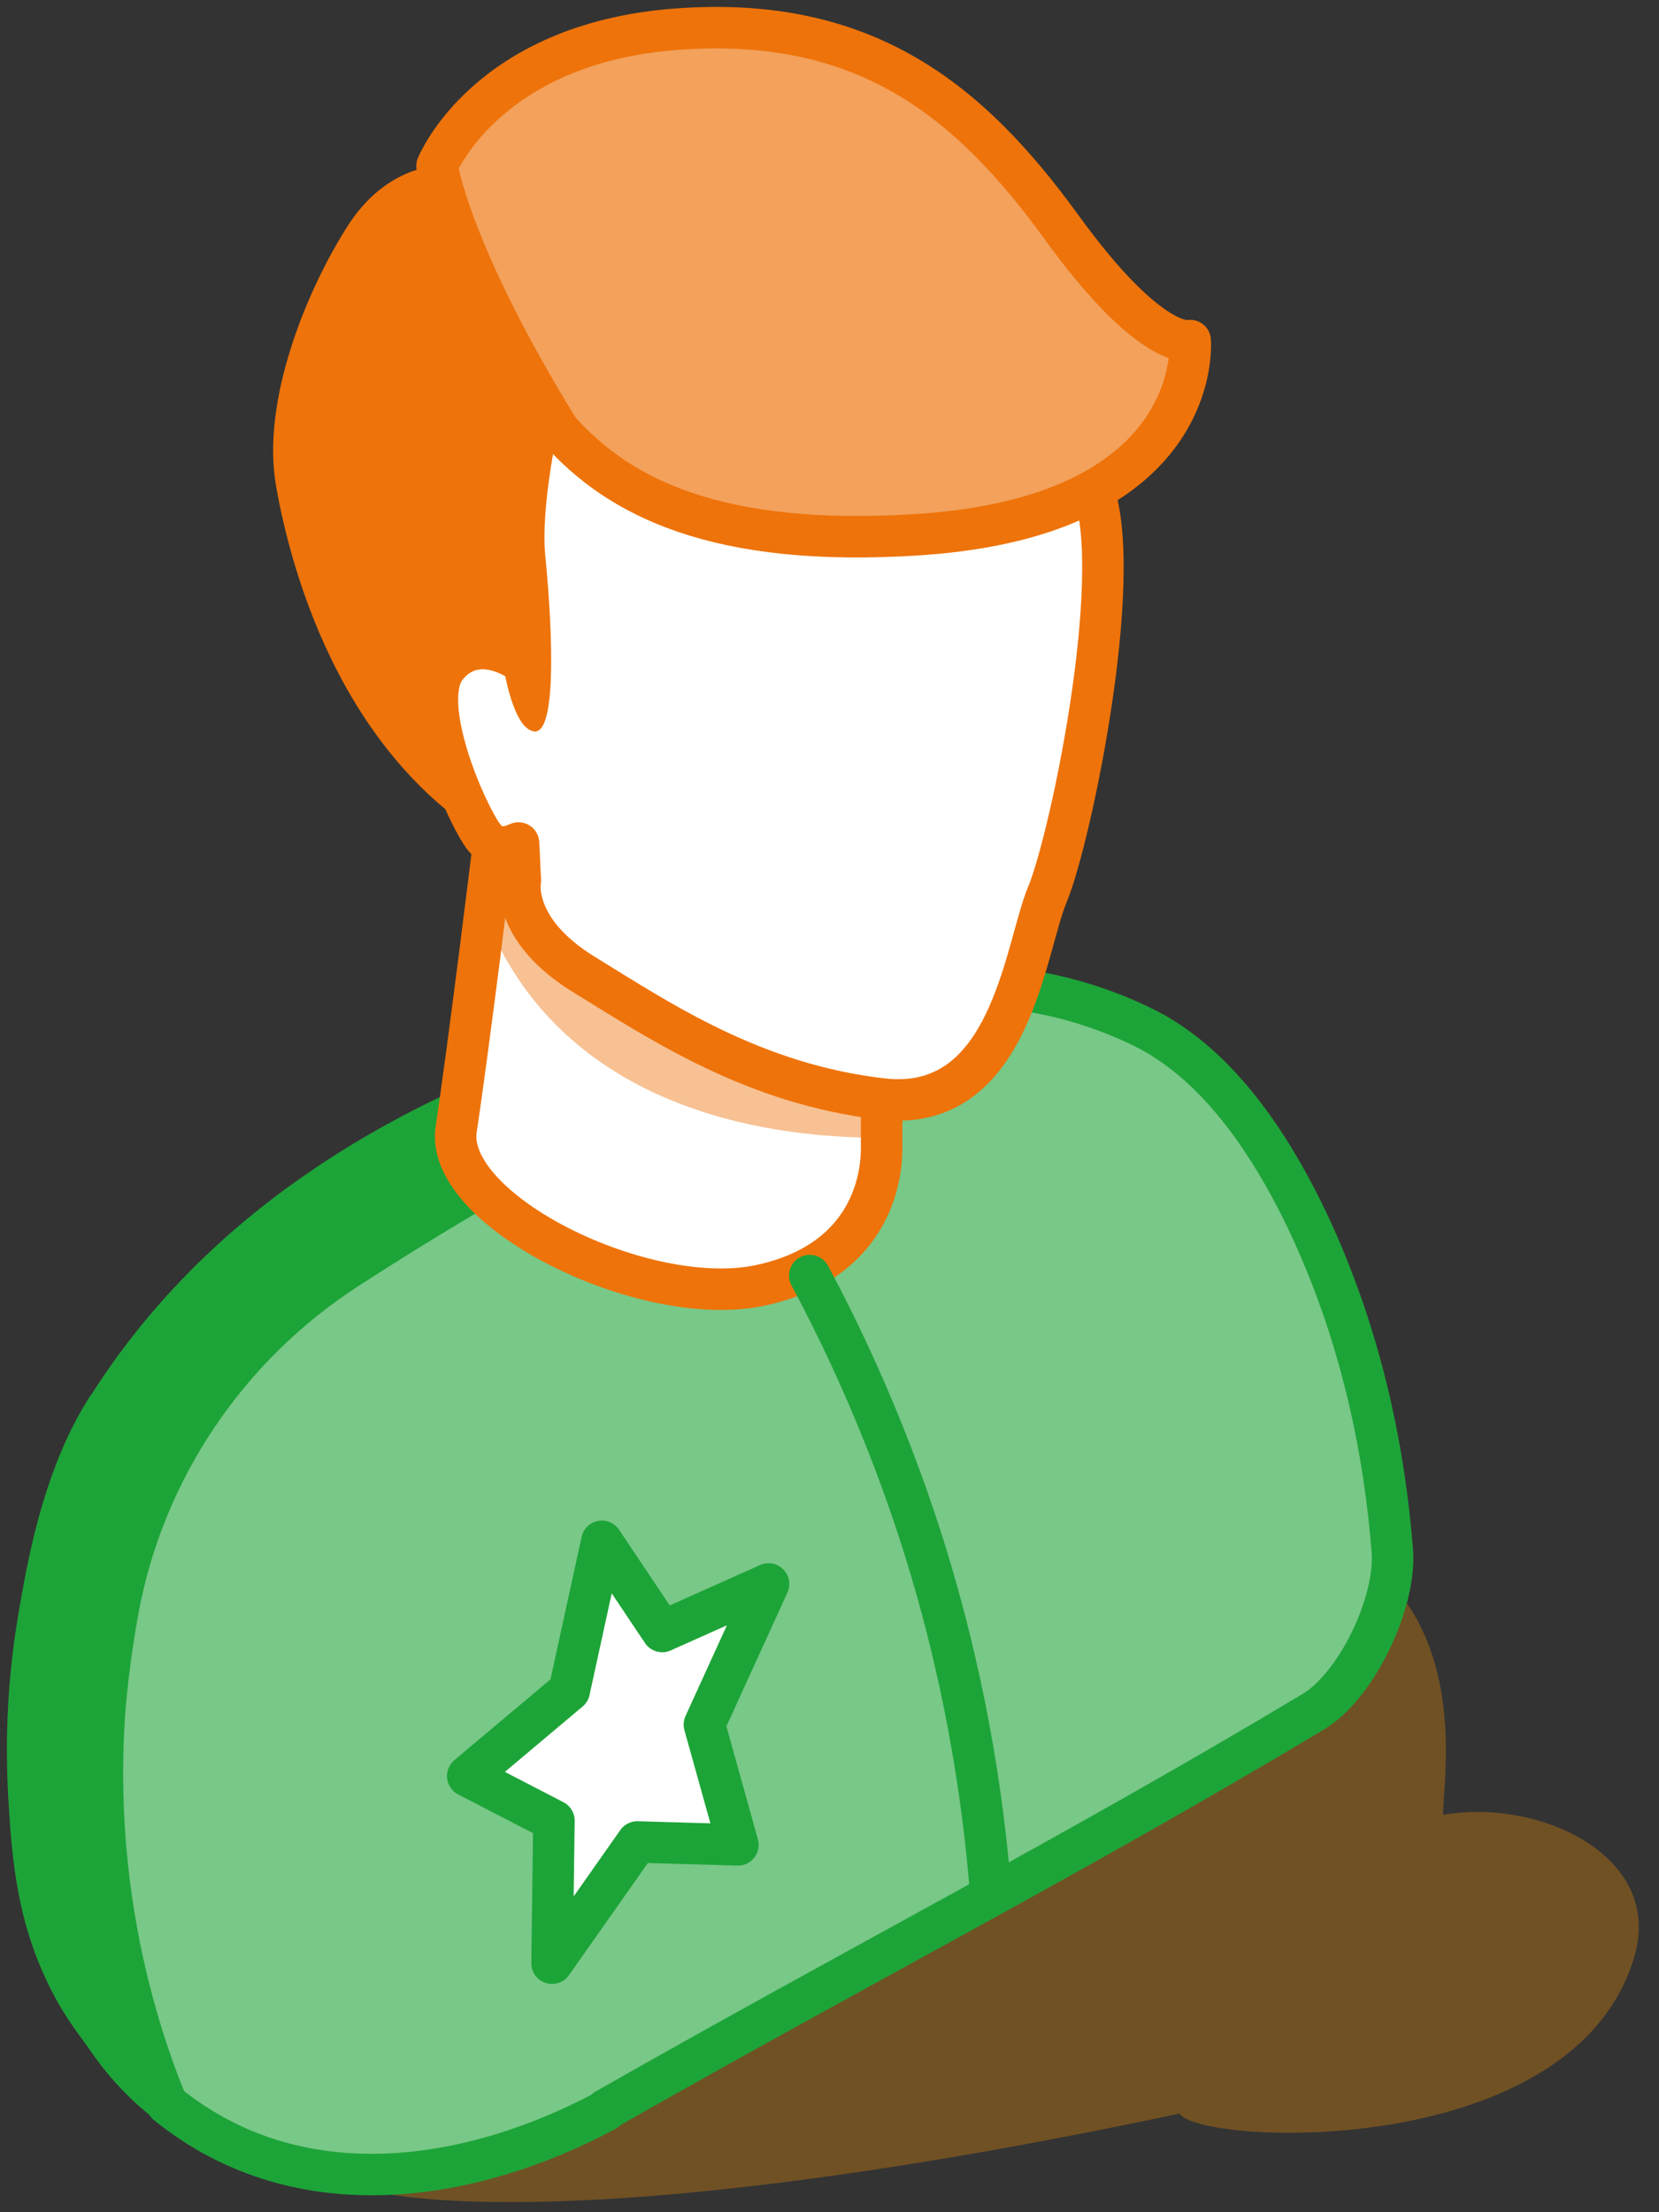 <?xml version="1.0" encoding="UTF-8"?> <svg xmlns="http://www.w3.org/2000/svg" width="60" height="80" viewBox="0 0 60 80" fill="none"><rect x="0" y="0" width="60" height="80" fill="#333333" stroke="none"/> <path opacity="0.3" d="M52.193 65.629C52.158 64.717 53.025 60.052 50.218 57.176C49.732 56.685 46.128 57.913 42.836 57.737C39.093 57.562 36.286 60.403 33.93 62.683C22.182 74.047 10.92 76.397 11.717 78.466C12.098 79.518 20.172 81.202 42.663 76.432C43.356 77.589 57.148 78.221 59.158 70.574C60.025 67.067 55.658 65.033 52.193 65.629Z" fill="#FF9801"></path> <path d="M47.064 61.63C48.554 60.754 50.426 57.983 50.218 56.264C49.733 52.617 48.762 49.74 47.965 47.811C46.648 44.549 45.297 41.252 41.901 38.622C39.544 36.798 37.153 36.062 35.628 35.711C29.806 36.062 12.167 37.85 3.92 50.863C3.92 50.898 3.885 50.898 3.885 50.898C3.192 51.985 2.222 53.879 1.563 57.597C1.251 59.245 0.87 61.666 1.043 64.892C1.182 67.242 1.355 69.522 2.707 71.977C3.157 72.784 3.573 73.275 3.885 73.731C7.177 78.571 14.281 80.044 21.732 76.256C30.499 71.03 38.262 66.892 47.064 61.63Z" fill="#1DA438"></path> <path d="M47.064 61.63C48.554 60.754 50.426 57.983 50.218 56.264C49.733 52.617 48.762 49.74 47.965 47.811C46.648 44.549 45.297 41.252 41.901 38.622C39.544 36.798 37.153 36.062 35.628 35.711C29.806 36.062 12.167 37.85 3.92 50.863C3.92 50.898 3.885 50.898 3.885 50.898C3.192 51.985 2.222 53.879 1.563 57.597C1.251 59.245 0.87 61.666 1.043 64.892C1.182 67.242 1.355 69.522 2.707 71.977C3.157 72.784 3.573 73.275 3.885 73.731C7.177 78.571 14.281 80.044 21.732 76.256C30.499 71.03 38.262 66.892 47.064 61.63Z" stroke="#1DA438" stroke-width="1.5" stroke-miterlimit="10" stroke-linecap="round" stroke-linejoin="round"></path> <path d="M47.48 61.911C49.074 60.964 50.495 57.948 50.356 56.089C50.079 52.581 49.282 48.373 47.272 44.129C45.123 39.639 42.975 38.096 41.866 37.429C41.866 37.429 39.821 36.202 37.049 35.816C32.544 35.22 23.43 38.832 12.549 45.882C8.217 48.688 5.202 53.143 4.266 58.228C4.058 59.386 3.885 60.613 3.781 61.911C3.331 68.4 4.959 73.45 6.034 76.081C10.92 80.044 17.262 78.817 21.905 76.326V76.291C30.95 71.135 38.816 67.102 47.48 61.911Z" fill="#78C888"></path> <path d="M47.48 61.911C49.074 60.964 50.495 57.948 50.356 56.089C50.079 52.581 49.282 48.373 47.272 44.129C45.123 39.639 42.975 38.096 41.866 37.429C41.866 37.429 39.821 36.202 37.049 35.816C32.544 35.22 23.43 38.832 12.549 45.882C8.217 48.688 5.202 53.143 4.266 58.228C4.058 59.386 3.885 60.613 3.781 61.911C3.331 68.4 4.959 73.45 6.034 76.081C10.92 80.044 17.262 78.817 21.905 76.326V76.291C30.95 71.135 38.816 67.102 47.48 61.911Z" stroke="#1DA438" stroke-width="1.5" stroke-miterlimit="10" stroke-linecap="round" stroke-linejoin="round"></path> <path d="M15.806 6.003L20.727 14.912L18.752 30.976C12.479 27.924 10.539 20.734 9.984 17.578C9.43 14.421 11.162 10.387 12.548 8.213C13.935 6.003 15.806 6.003 15.806 6.003Z" fill="#EE730A"></path> <path d="M19.825 30.204L31.885 38.587C31.885 38.587 31.885 40.797 31.885 41.533C31.885 42.27 31.712 45.567 27.518 46.478C23.325 47.391 16.048 43.778 16.498 40.832C16.949 37.885 17.85 30.52 17.85 30.52L19.825 30.204Z" fill="white"></path> <path d="M18.856 29.643L31.886 38.587C31.886 38.587 31.886 40.2 31.886 41.147C25.821 41.147 19.861 39.043 17.539 33.08C17.678 32.028 17.851 30.555 17.851 30.555L18.856 29.643Z" fill="#F7C193"></path> <path d="M19.825 30.204L31.885 38.587C31.885 38.587 31.885 40.797 31.885 41.533C31.885 42.27 31.712 45.567 27.518 46.478C23.325 47.391 16.048 43.778 16.498 40.832C16.949 37.885 17.85 30.52 17.85 30.52L19.825 30.204Z" stroke="#EE730A" stroke-width="1.5" stroke-miterlimit="10" stroke-linecap="round" stroke-linejoin="round"></path> <path d="M19.722 14.877C24.088 10.914 37.915 14.596 39.371 17.332C40.861 20.103 38.747 30.274 37.881 32.274C37.014 34.273 36.564 40.2 31.92 39.674C27.276 39.148 23.846 36.868 21.143 35.185C18.405 33.501 18.821 31.747 18.821 31.747C18.717 29.327 18.544 23.856 18.474 20.033C18.405 16.175 19.722 14.877 19.722 14.877Z" fill="#FECC9B"></path> <path d="M18.751 23.856V30.239C18.751 30.239 18.162 31.046 17.504 30.239C16.845 29.433 15.078 25.364 16.152 24.066C17.192 22.768 18.751 23.856 18.751 23.856Z" fill="#FECC9B"></path> <path d="M39.371 17.332C37.881 14.561 24.089 10.879 19.722 14.877C19.722 14.877 18.405 16.21 18.475 20.068C18.475 21.19 18.509 22.488 18.544 23.751C18.094 23.505 16.985 23.084 16.153 24.101C15.079 25.399 16.881 29.468 17.504 30.274C17.92 30.8 18.44 30.625 18.752 30.485C18.787 30.976 18.787 31.432 18.821 31.818C18.821 31.818 18.44 33.606 21.143 35.255C23.881 36.938 27.277 39.218 31.921 39.744C36.564 40.27 37.049 34.343 37.881 32.344C38.747 30.274 40.861 20.103 39.371 17.332Z" fill="white"></path> <path d="M39.371 17.332C37.881 14.561 24.089 10.879 19.722 14.877C19.722 14.877 18.405 16.21 18.475 20.068C18.475 21.19 18.509 22.488 18.544 23.751C18.094 23.505 16.985 23.084 16.153 24.101C15.079 25.399 16.881 29.468 17.504 30.274C17.92 30.8 18.44 30.625 18.752 30.485C18.787 30.976 18.787 31.432 18.821 31.818C18.821 31.818 18.44 33.606 21.143 35.255C23.881 36.938 27.277 39.218 31.921 39.744C36.564 40.27 37.049 34.343 37.881 32.344C38.747 30.274 40.861 20.103 39.371 17.332Z" stroke="#EE730A" stroke-width="1.5" stroke-miterlimit="10" stroke-linecap="round" stroke-linejoin="round"></path> <path d="M20.172 15.543C20.172 15.543 19.548 18.349 19.721 20.103C19.895 21.822 20.241 26.486 19.34 26.451C18.405 26.381 18.023 23.33 17.85 21.436C17.677 19.507 19.548 10.563 20.172 15.543Z" fill="#EE730A"></path> <path d="M24.435 1.058C31.296 0.532 35.073 3.653 38.365 8.178C41.658 12.737 43.044 12.316 43.044 12.316C43.044 12.316 43.598 18.63 33.271 19.331C25.89 19.822 22.355 17.963 20.207 15.543C16.256 9.125 15.806 6.003 15.806 6.003C15.806 6.003 17.573 1.584 24.435 1.058Z" fill="#F3A15B"></path> <path d="M24.435 1.058C31.296 0.532 35.073 3.653 38.365 8.178C41.658 12.737 43.044 12.316 43.044 12.316C43.044 12.316 43.598 18.63 33.271 19.331C25.89 19.822 22.355 17.963 20.207 15.543C16.256 9.125 15.806 6.003 15.806 6.003C15.806 6.003 17.573 1.584 24.435 1.058Z" stroke="#EE730A" stroke-width="1.5" stroke-miterlimit="10" stroke-linecap="round" stroke-linejoin="round"></path> <path d="M29.286 46.128C30.638 48.653 32.059 51.775 33.237 55.387C34.865 60.403 35.559 64.927 35.836 68.54" stroke="#1DA438" stroke-width="1.5" stroke-miterlimit="10" stroke-linecap="round" stroke-linejoin="round"></path> <path d="M21.767 55.738L23.95 59L27.796 57.281L25.475 62.367L26.688 66.716L23.049 66.611L19.965 70.995L20.034 65.839L16.915 64.226L20.588 61.139L21.767 55.738Z" fill="white"></path> <path d="M21.767 55.738L23.95 59L27.796 57.281L25.475 62.367L26.688 66.716L23.049 66.611L19.965 70.995L20.034 65.839L16.915 64.226L20.588 61.139L21.767 55.738Z" stroke="#1DA438" stroke-width="1.5" stroke-miterlimit="10" stroke-linecap="round" stroke-linejoin="round"></path> </svg> 
